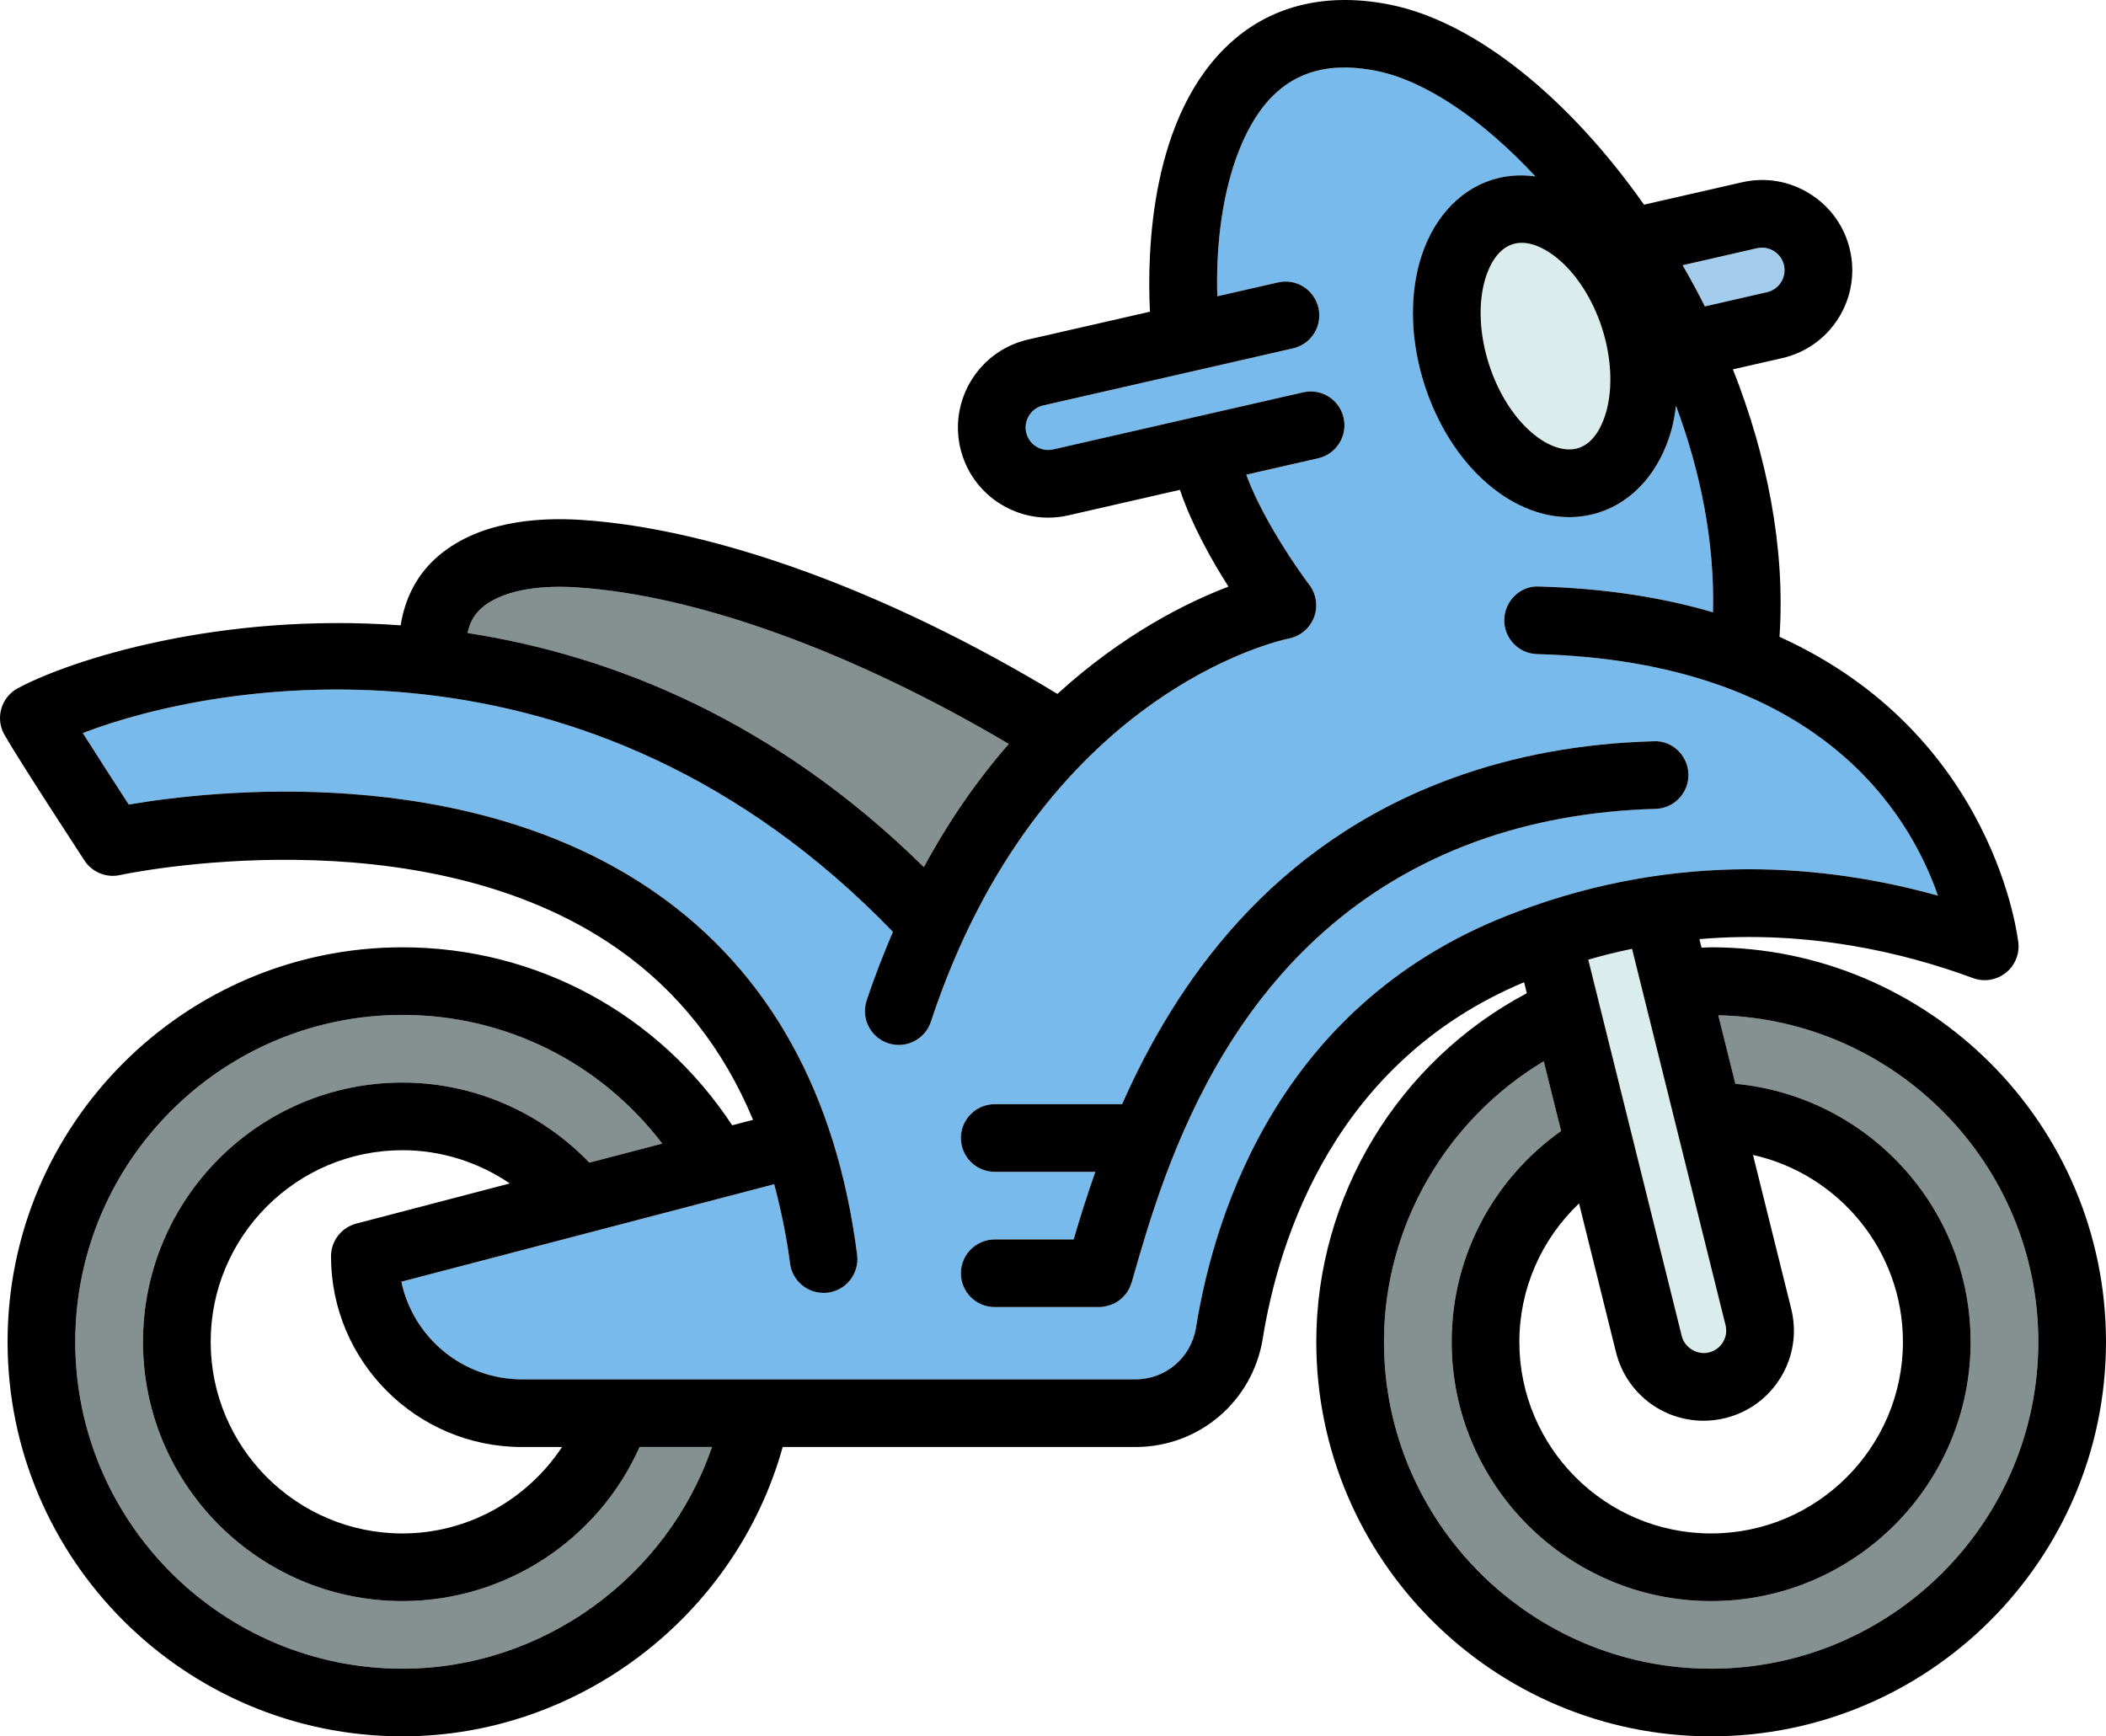 <?xml version="1.0" encoding="UTF-8"?> <svg xmlns="http://www.w3.org/2000/svg" width="57" height="47" viewBox="0 0 57 47" fill="none"><g clip-path="url(#clip0_135_2294)"><path d="M47.826 7.909C48.154 7.834 48.36 7.506 48.285 7.177C48.249 7.019 48.153 6.884 48.014 6.797C47.876 6.71 47.712 6.684 47.553 6.719L45.541 7.179C45.751 7.543 45.952 7.915 46.142 8.294L47.826 7.909Z" fill="#A4CDED"></path><path d="M46.507 27.482L46.967 29.336C50.534 29.668 53.336 32.672 53.336 36.321C53.336 40.19 50.185 43.339 46.313 43.339C42.441 43.339 39.29 40.19 39.29 36.321C39.29 34.036 40.396 31.934 42.251 30.614L41.782 28.727C39.131 30.314 37.458 33.204 37.458 36.321C37.458 41.2 41.43 45.169 46.313 45.169C51.195 45.169 55.168 41.2 55.168 36.321C55.168 31.507 51.3 27.587 46.507 27.482Z" fill="#849190"></path><path d="M52.452 24.244C51.668 21.991 49.202 17.912 41.605 17.706C41.099 17.693 40.7 17.272 40.714 16.767C40.727 16.261 41.157 15.847 41.654 15.876C43.464 15.925 45.02 16.18 46.363 16.575C46.412 14.677 46.026 12.77 45.362 10.985C45.333 11.206 45.297 11.425 45.239 11.633C44.928 12.755 44.215 13.57 43.285 13.87C43.017 13.957 42.744 13.999 42.469 13.999C40.87 13.999 39.255 12.581 38.558 10.426C38.19 9.288 38.141 8.109 38.42 7.106C38.732 5.985 39.445 5.17 40.375 4.869C40.754 4.747 41.154 4.72 41.557 4.775C40.124 3.237 38.587 2.192 37.272 1.924C36.142 1.692 35.256 1.876 34.567 2.485C33.482 3.443 32.875 5.574 32.947 8.021L34.587 7.646C35.083 7.529 35.572 7.841 35.684 8.334C35.797 8.827 35.489 9.318 34.995 9.43L28.233 10.975C27.905 11.05 27.699 11.379 27.774 11.707C27.811 11.866 27.907 12.001 28.045 12.087C28.182 12.175 28.344 12.2 28.506 12.166L35.268 10.62C35.763 10.505 36.253 10.817 36.365 11.309C36.478 11.802 36.169 12.292 35.676 12.405L33.73 12.85C34.248 14.258 35.423 15.813 35.437 15.831C35.628 16.082 35.676 16.415 35.564 16.71C35.452 17.005 35.195 17.222 34.885 17.283C34.613 17.338 28.131 18.762 25.195 27.656C25.068 28.041 24.71 28.285 24.326 28.285C24.231 28.285 24.134 28.27 24.039 28.239C23.558 28.08 23.297 27.563 23.456 27.083C23.674 26.422 23.916 25.812 24.167 25.223C15.909 16.666 5.886 18.435 2.241 19.843C2.643 20.479 3.155 21.27 3.485 21.778C5.621 21.412 12.63 20.578 17.777 24.189C20.819 26.323 22.643 29.612 23.199 33.967C23.263 34.468 22.908 34.926 22.406 34.99C22.367 34.995 22.328 34.998 22.289 34.998C21.835 34.998 21.44 34.66 21.382 34.198C21.285 33.442 21.134 32.735 20.954 32.055L10.863 34.695C11.18 36.202 12.522 37.338 14.124 37.338H30.732C31.55 37.338 32.239 36.749 32.37 35.938C32.884 32.745 34.699 27.038 41.078 24.675C45.449 23.025 49.476 23.413 52.452 24.244ZM44.808 21.894C43.07 21.942 41.44 22.239 39.963 22.774C33.363 25.166 31.533 31.557 30.654 34.628L30.628 34.716C30.626 34.725 30.62 34.732 30.617 34.742C30.589 34.828 30.552 34.91 30.501 34.984C30.496 34.991 30.49 34.996 30.485 35.003C30.436 35.07 30.378 35.128 30.314 35.179C30.303 35.188 30.293 35.197 30.282 35.206C30.214 35.255 30.138 35.294 30.058 35.322C30.042 35.328 30.026 35.332 30.01 35.337C29.927 35.362 29.841 35.38 29.749 35.38L29.748 35.38H26.923C26.417 35.38 26.007 34.97 26.007 34.465C26.007 33.959 26.417 33.549 26.923 33.549H29.059C29.215 33.013 29.409 32.391 29.646 31.718H26.923C26.417 31.718 26.007 31.308 26.007 30.803C26.007 30.298 26.417 29.888 26.923 29.888H30.359C30.363 29.888 30.366 29.889 30.37 29.889C31.809 26.633 34.386 22.848 39.338 21.053C41 20.45 42.823 20.118 44.756 20.065C45.257 20.036 45.684 20.449 45.698 20.954C45.712 21.459 45.313 21.881 44.808 21.894Z" fill="#79BAED"></path><path d="M42.987 25.976L45.517 36.162C45.596 36.483 45.939 36.687 46.254 36.608C46.415 36.568 46.548 36.47 46.633 36.33C46.717 36.191 46.741 36.027 46.702 35.869L44.172 25.683C43.782 25.763 43.386 25.862 42.987 25.976Z" fill="#DAEDEC"></path><path d="M27.302 20.136C23.111 17.657 18.877 16.112 15.615 15.9C14.449 15.82 13.501 16.032 13.021 16.471C12.828 16.648 12.71 16.863 12.655 17.134C16.617 17.748 20.994 19.522 25.005 23.471C25.714 22.158 26.497 21.06 27.302 20.136Z" fill="#849190"></path><path d="M10.893 43.339C7.02 43.339 3.87 40.19 3.87 36.321C3.87 32.451 7.02 29.303 10.893 29.303C12.805 29.303 14.63 30.094 15.952 31.471L17.924 30.955C16.251 28.762 13.682 27.472 10.893 27.472C6.01 27.472 2.038 31.442 2.038 36.321C2.038 41.2 6.01 45.169 10.893 45.169C14.683 45.169 18.062 42.694 19.27 39.168H17.311C16.191 41.684 13.677 43.339 10.893 43.339Z" fill="#849190"></path><path d="M40.938 6.612C40.48 6.759 40.27 7.292 40.185 7.597C40.004 8.248 40.046 9.074 40.301 9.863C40.827 11.489 41.998 12.362 42.722 12.128C43.179 11.981 43.389 11.447 43.474 11.143C43.655 10.492 43.613 9.666 43.358 8.876C43.103 8.087 42.653 7.393 42.125 6.971C41.923 6.809 41.563 6.573 41.189 6.573C41.106 6.573 41.021 6.585 40.938 6.612Z" fill="#DAEDEC"></path><path d="M46.313 25.642C46.225 25.642 46.14 25.65 46.053 25.652L45.995 25.42C48.938 25.171 51.523 25.781 53.4 26.475C53.695 26.584 54.026 26.533 54.275 26.342C54.525 26.151 54.659 25.845 54.629 25.531C54.623 25.459 54.019 19.887 48.163 17.238C48.326 14.838 47.825 12.333 46.902 9.998L48.234 9.694C48.87 9.549 49.412 9.164 49.759 8.612C50.105 8.059 50.216 7.406 50.071 6.77C49.926 6.134 49.541 5.593 48.988 5.247C48.435 4.899 47.779 4.788 47.145 4.935L44.496 5.54C42.493 2.692 39.962 0.604 37.64 0.13C35.953 -0.213 34.472 0.125 33.354 1.113C31.12 3.087 31.044 6.843 31.124 8.437L27.825 9.191C26.512 9.492 25.689 10.803 25.988 12.115C26.134 12.751 26.518 13.292 27.071 13.638C27.465 13.885 27.911 14.012 28.365 14.012C28.547 14.012 28.732 13.992 28.914 13.95L31.936 13.259C32.253 14.204 32.799 15.172 33.249 15.879C32.121 16.308 30.39 17.168 28.62 18.783C24.065 16.026 19.375 14.31 15.734 14.073C14.537 13.995 12.886 14.113 11.784 15.12C11.268 15.592 10.956 16.214 10.844 16.927C5.938 16.568 1.924 17.857 0.483 18.629C0.265 18.746 0.104 18.946 0.036 19.183C-0.033 19.421 -0.002 19.676 0.121 19.89C0.536 20.617 2.216 23.184 2.287 23.294C2.495 23.612 2.883 23.77 3.253 23.685C3.334 23.669 11.389 21.939 16.732 25.692C18.356 26.833 19.577 28.38 20.382 30.312L19.817 30.46C17.828 27.44 14.513 25.642 10.893 25.642C5 25.642 0.205 30.432 0.205 36.321C0.205 42.209 5 47 10.893 47C15.675 47 19.913 43.735 21.184 39.168H30.732C32.455 39.168 33.905 37.932 34.178 36.228C34.616 33.513 36.127 28.734 41.251 26.587L41.324 26.885C37.849 28.727 35.626 32.373 35.626 36.321C35.626 42.209 40.42 47 46.313 47C52.206 47 57 42.209 57 36.321C57 30.432 52.206 25.642 46.313 25.642ZM46.702 35.868C46.741 36.027 46.717 36.191 46.633 36.33C46.549 36.47 46.415 36.568 46.254 36.608C45.939 36.687 45.596 36.483 45.517 36.162L42.987 25.976C43.386 25.862 43.782 25.762 44.172 25.683L46.702 35.868ZM48.48 35.427L47.446 31.262C49.764 31.781 51.504 33.85 51.504 36.321C51.504 39.181 49.175 41.508 46.313 41.508C43.451 41.508 41.122 39.181 41.122 36.321C41.122 34.884 41.718 33.546 42.738 32.575L43.738 36.603C44.009 37.694 44.984 38.457 46.108 38.457C46.308 38.457 46.508 38.432 46.697 38.385C47.331 38.228 47.865 37.834 48.202 37.275C48.539 36.716 48.638 36.06 48.48 35.427ZM47.553 6.719C47.712 6.684 47.876 6.71 48.014 6.797C48.153 6.884 48.249 7.019 48.285 7.177C48.36 7.506 48.154 7.834 47.826 7.909L46.143 8.294C45.953 7.915 45.751 7.543 45.541 7.179L47.553 6.719ZM42.125 6.971C42.654 7.393 43.103 8.087 43.358 8.876C43.613 9.666 43.655 10.492 43.474 11.143C43.389 11.447 43.179 11.981 42.722 12.128C41.998 12.362 40.827 11.489 40.301 9.863C40.046 9.074 40.004 8.248 40.185 7.597C40.27 7.292 40.48 6.759 40.938 6.612C41.021 6.584 41.105 6.573 41.189 6.573C41.563 6.573 41.923 6.809 42.125 6.971ZM13.021 16.471C13.501 16.032 14.449 15.82 15.615 15.9C18.877 16.112 23.111 17.657 27.302 20.136C26.497 21.06 25.714 22.158 25.005 23.471C20.993 19.522 16.617 17.748 12.655 17.134C12.709 16.863 12.828 16.648 13.021 16.471ZM10.893 45.169C6.01 45.169 2.037 41.2 2.037 36.321C2.037 31.442 6.01 27.472 10.893 27.472C13.682 27.472 16.251 28.762 17.924 30.955L15.952 31.471C14.629 30.094 12.805 29.303 10.893 29.303C7.02 29.303 3.87 32.451 3.87 36.321C3.87 40.19 7.02 43.339 10.893 43.339C13.677 43.339 16.191 41.684 17.311 39.168H19.27C18.062 42.694 14.683 45.169 10.893 45.169ZM14.124 39.168H15.212C14.265 40.598 12.658 41.508 10.893 41.508C8.03 41.508 5.702 39.181 5.702 36.321C5.702 33.461 8.03 31.134 10.893 31.134C11.938 31.134 12.947 31.456 13.799 32.034L9.643 33.121C9.24 33.226 8.959 33.59 8.959 34.007C8.959 36.853 11.276 39.168 14.124 39.168ZM41.078 24.675C34.699 27.037 32.884 32.745 32.37 35.938C32.239 36.749 31.55 37.337 30.732 37.337H14.124C12.522 37.337 11.18 36.202 10.863 34.694L20.954 32.055C21.134 32.735 21.285 33.442 21.382 34.197C21.441 34.66 21.835 34.997 22.289 34.997C22.328 34.997 22.367 34.995 22.406 34.99C22.908 34.926 23.263 34.468 23.199 33.966C22.643 29.612 20.819 26.323 17.777 24.189C12.63 20.578 5.621 21.412 3.485 21.778C3.155 21.27 2.643 20.479 2.241 19.843C5.886 18.435 15.909 16.666 24.167 25.223C23.916 25.811 23.674 26.422 23.456 27.083C23.297 27.563 23.558 28.08 24.039 28.239C24.134 28.27 24.231 28.285 24.326 28.285C24.71 28.285 25.068 28.041 25.195 27.656C28.131 18.762 34.613 17.338 34.885 17.283C35.195 17.221 35.452 17.005 35.564 16.709C35.676 16.414 35.628 16.082 35.437 15.83C35.423 15.813 34.248 14.257 33.73 12.849L35.676 12.405C36.169 12.292 36.478 11.801 36.365 11.308C36.253 10.816 35.763 10.505 35.269 10.62L28.506 12.165C28.345 12.2 28.183 12.174 28.045 12.087C27.907 12.001 27.811 11.866 27.774 11.707C27.699 11.379 27.906 11.05 28.233 10.975L34.995 9.43C35.489 9.317 35.797 8.827 35.684 8.334C35.572 7.841 35.083 7.529 34.587 7.646L32.947 8.02C32.875 5.574 33.483 3.443 34.567 2.484C35.256 1.876 36.142 1.692 37.272 1.923C38.587 2.192 40.124 3.237 41.557 4.775C41.154 4.72 40.754 4.747 40.375 4.869C39.445 5.169 38.732 5.985 38.42 7.105C38.141 8.109 38.19 9.288 38.558 10.426C39.255 12.58 40.87 13.998 42.469 13.998C42.744 13.998 43.017 13.957 43.285 13.87C44.215 13.57 44.928 12.755 45.24 11.633C45.297 11.425 45.333 11.206 45.362 10.984C46.026 12.769 46.412 14.677 46.363 16.574C45.02 16.18 43.464 15.925 41.654 15.876C41.157 15.846 40.727 16.261 40.714 16.766C40.7 17.272 41.099 17.692 41.605 17.706C49.203 17.911 51.669 21.99 52.452 24.244C49.476 23.413 45.449 23.025 41.078 24.675ZM46.313 45.169C41.43 45.169 37.458 41.2 37.458 36.321C37.458 33.204 39.132 30.314 41.782 28.727L42.251 30.614C40.396 31.934 39.29 34.036 39.29 36.321C39.29 40.19 42.441 43.339 46.313 43.339C50.185 43.339 53.336 40.19 53.336 36.321C53.336 32.672 50.534 29.668 46.968 29.336L46.507 27.482C51.3 27.587 55.168 31.507 55.168 36.321C55.168 41.2 51.196 45.169 46.313 45.169Z" fill="black"></path><path d="M44.756 20.065C42.823 20.118 41 20.45 39.338 21.053C34.386 22.848 31.809 26.633 30.37 29.889C30.366 29.889 30.363 29.888 30.359 29.888H26.923C26.418 29.888 26.007 30.298 26.007 30.803C26.007 31.309 26.417 31.719 26.923 31.719H29.646C29.409 32.391 29.215 33.013 29.059 33.55H26.923C26.418 33.55 26.007 33.959 26.007 34.465C26.007 34.97 26.417 35.38 26.923 35.38H29.749L29.75 35.38C29.841 35.38 29.927 35.362 30.01 35.337C30.026 35.333 30.042 35.328 30.058 35.322C30.138 35.294 30.214 35.255 30.282 35.206C30.293 35.197 30.303 35.188 30.314 35.179C30.378 35.128 30.436 35.07 30.485 35.004C30.49 34.997 30.496 34.991 30.501 34.984C30.552 34.911 30.589 34.828 30.617 34.742C30.619 34.733 30.626 34.726 30.628 34.717L30.654 34.628C31.533 31.557 33.363 25.166 39.963 22.774C41.44 22.239 43.07 21.943 44.808 21.895C45.313 21.881 45.712 21.459 45.698 20.954C45.684 20.449 45.257 20.036 44.756 20.065Z" fill="black"></path></g><defs><clipPath id="clip0_135_2294"><rect width="57" height="47" fill="white"></rect></clipPath></defs></svg> 